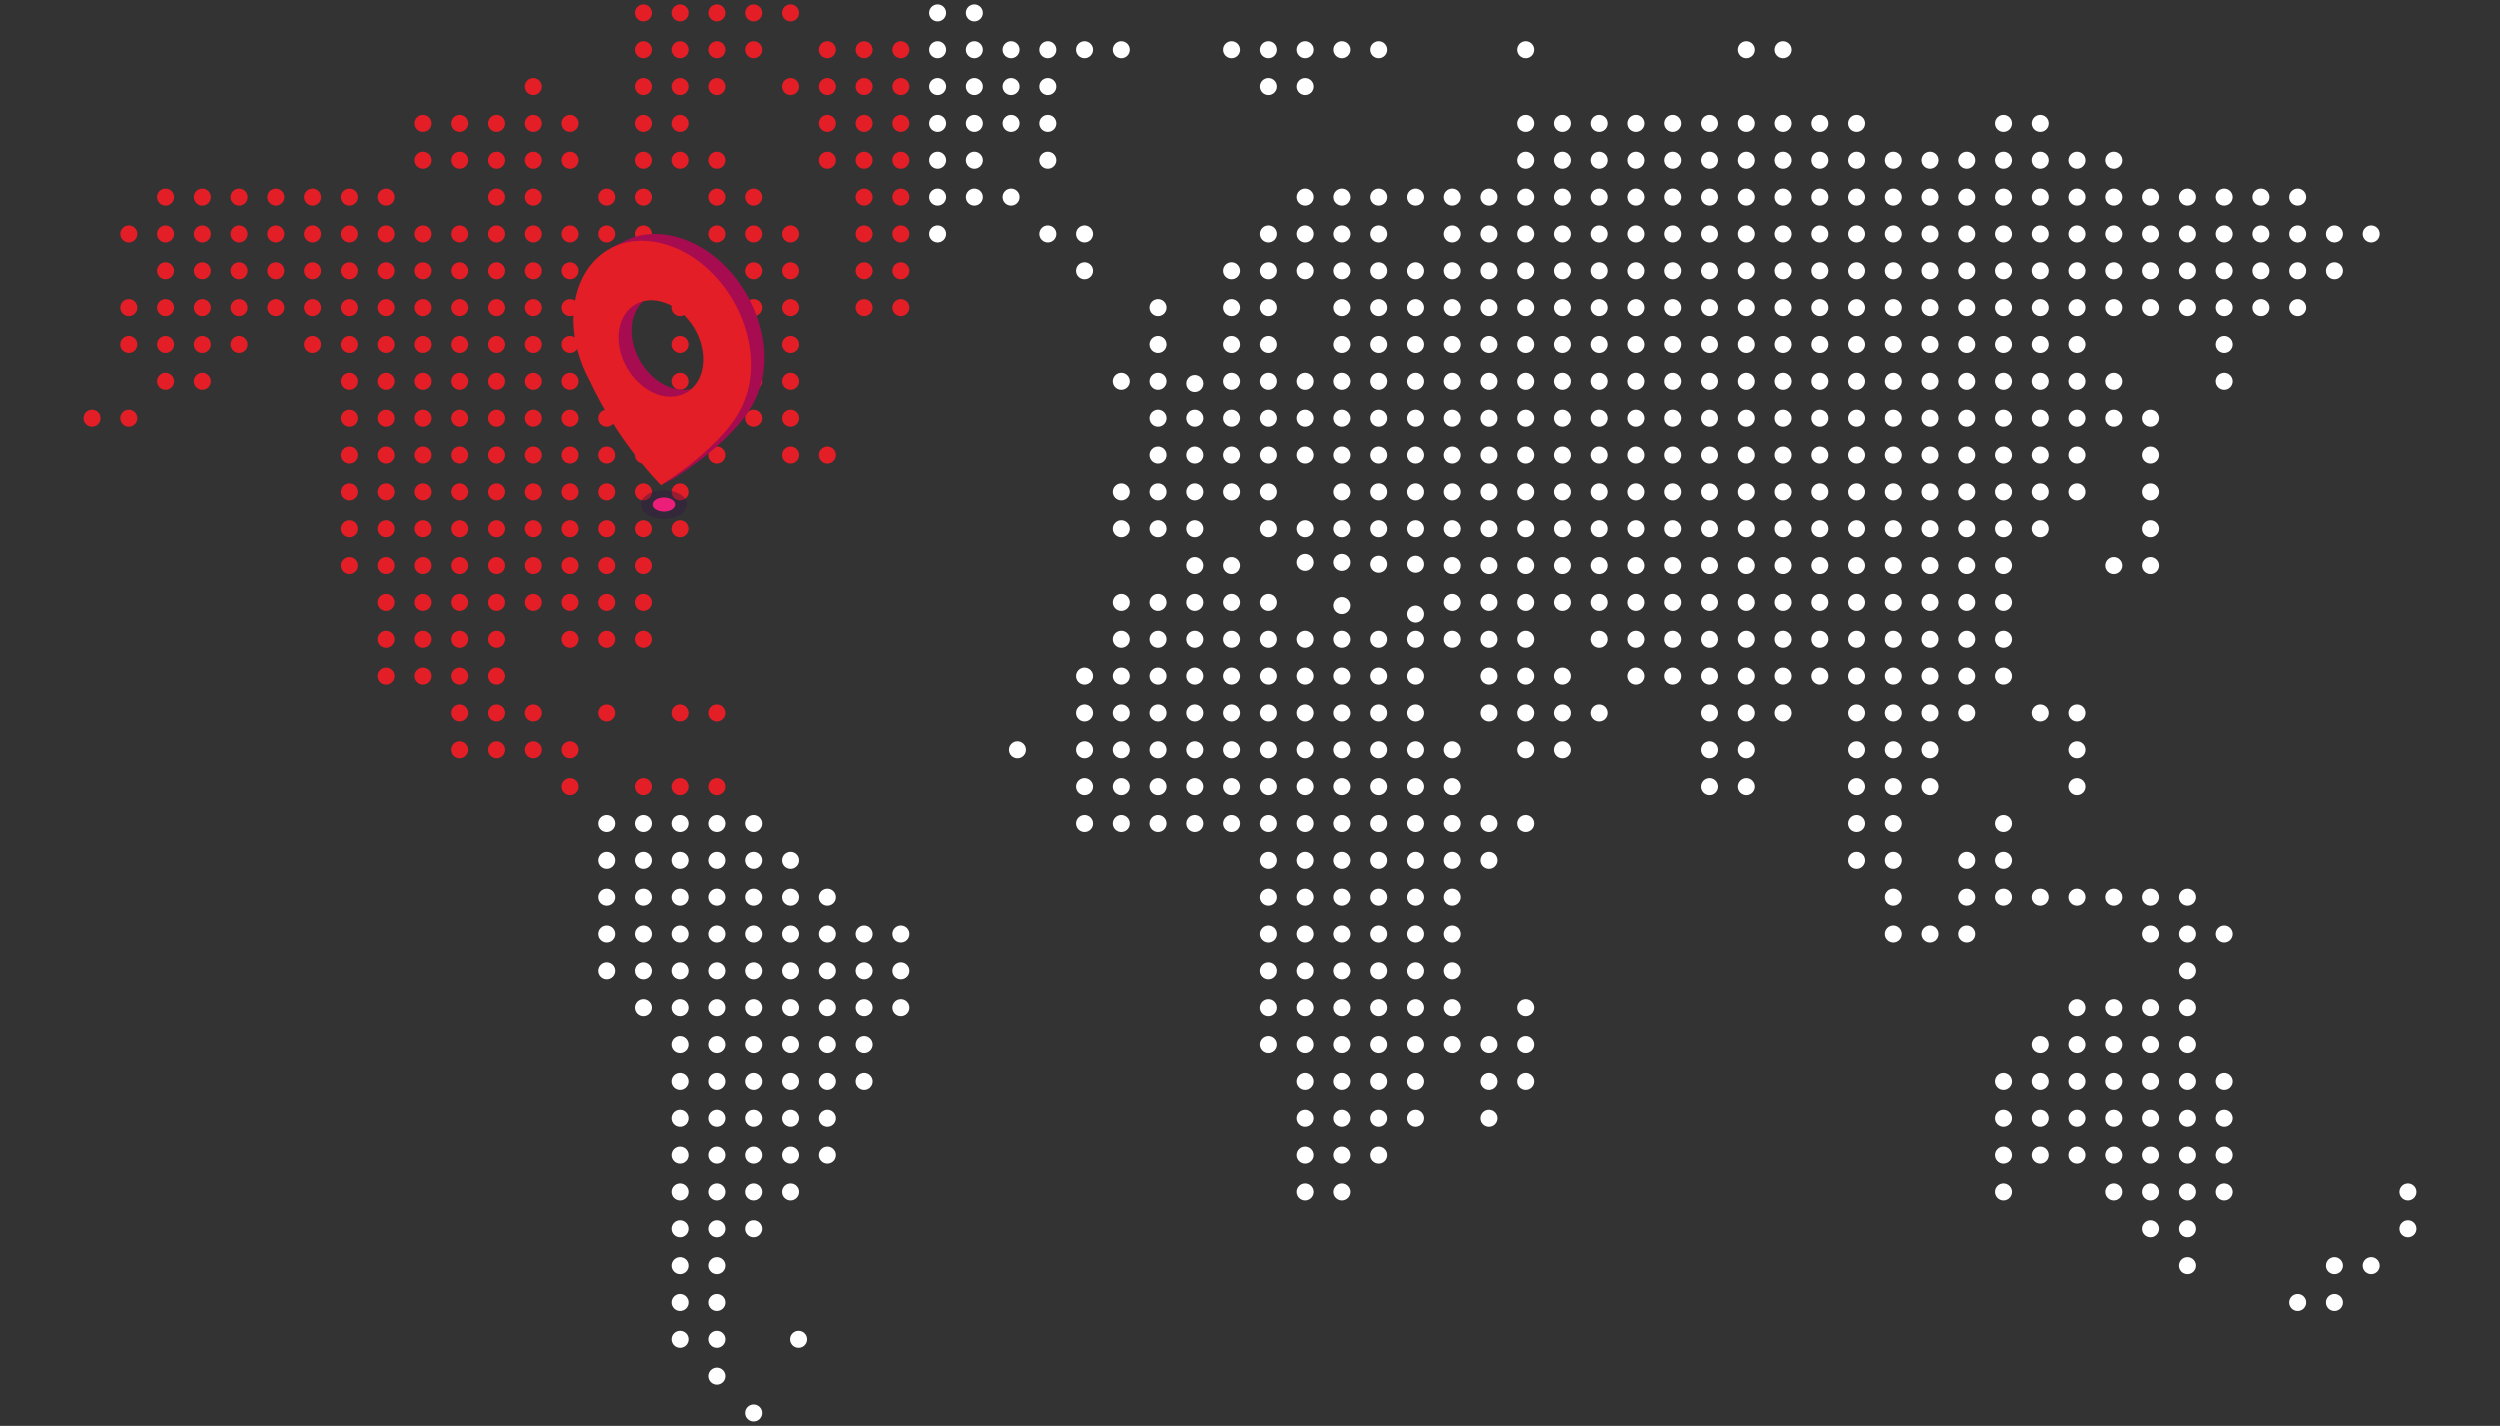 <?xml version="1.0" encoding="utf-8"?>
<!-- Generator: Adobe Illustrator 27.3.1, SVG Export Plug-In . SVG Version: 6.00 Build 0)  -->
<svg version="1.1" id="Layer_1" xmlns="http://www.w3.org/2000/svg" xmlns:xlink="http://www.w3.org/1999/xlink" x="0px" y="0px"
	 viewBox="0 0 661 377" style="enable-background:new 0 0 661 377;" xml:space="preserve">
<rect x="0" y="0" width="661" height="377" fill="#333333" stroke="none"/>
<style type="text/css">
	.st0{fill:#E31E26;}
	.st1{fill:#FFFFFF;}
	.st2{opacity:0.4;fill:#301842;}
	.st3{fill:#EC1E79;}
	.st4{fill:#A60C4F;}
</style>
<g>
	<circle class="st0" cx="170.14" cy="3.41" r="2.25"/>
	<circle class="st0" cx="179.85" cy="3.41" r="2.25"/>
	<circle class="st0" cx="189.57" cy="3.41" r="2.25"/>
	<circle class="st0" cx="199.29" cy="3.41" r="2.25"/>
	<circle class="st0" cx="209.01" cy="3.41" r="2.25"/>
	<circle class="st1" cx="247.89" cy="3.41" r="2.25"/>
	<circle class="st1" cx="257.61" cy="3.41" r="2.25"/>
	<circle class="st0" cx="170.14" cy="13.15" r="2.25"/>
	<circle class="st0" cx="179.85" cy="13.15" r="2.25"/>
	<circle class="st0" cx="189.57" cy="13.15" r="2.25"/>
	<circle class="st0" cx="199.29" cy="13.15" r="2.25"/>
	<circle class="st0" cx="218.73" cy="13.15" r="2.25"/>
	<circle class="st0" cx="228.45" cy="13.15" r="2.25"/>
	<circle class="st0" cx="238.17" cy="13.15" r="2.25"/>
	<circle class="st1" cx="247.89" cy="13.15" r="2.25"/>
	<circle class="st1" cx="257.61" cy="13.15" r="2.25"/>
	<circle class="st1" cx="267.33" cy="13.15" r="2.25"/>
	<circle class="st1" cx="277.05" cy="13.15" r="2.25"/>
	<circle class="st1" cx="286.76" cy="13.15" r="2.25"/>
	<circle class="st1" cx="296.48" cy="13.15" r="2.25"/>
	<circle class="st1" cx="325.64" cy="13.15" r="2.25"/>
	<circle class="st1" cx="335.36" cy="13.15" r="2.25"/>
	<circle class="st1" cx="345.08" cy="13.15" r="2.25"/>
	<circle class="st1" cx="354.8" cy="13.15" r="2.25"/>
	<circle class="st1" cx="364.52" cy="13.15" r="2.25"/>
	<circle class="st1" cx="403.39" cy="13.15" r="2.25"/>
	<circle class="st1" cx="461.71" cy="13.15" r="2.25"/>
	<circle class="st1" cx="471.43" cy="13.15" r="2.25"/>
	<circle class="st0" cx="140.98" cy="22.89" r="2.25"/>
	<circle class="st0" cx="170.14" cy="22.89" r="2.25"/>
	<circle class="st0" cx="179.85" cy="22.89" r="2.25"/>
	<circle class="st0" cx="189.57" cy="22.89" r="2.25"/>
	<circle class="st0" cx="209.01" cy="22.89" r="2.25"/>
	<circle class="st0" cx="218.73" cy="22.89" r="2.25"/>
	<circle class="st0" cx="228.45" cy="22.89" r="2.25"/>
	<circle class="st0" cx="238.17" cy="22.89" r="2.25"/>
	<circle class="st1" cx="247.89" cy="22.89" r="2.25"/>
	<circle class="st1" cx="257.61" cy="22.89" r="2.25"/>
	<circle class="st1" cx="267.33" cy="22.89" r="2.25"/>
	<circle class="st1" cx="277.05" cy="22.89" r="2.25"/>
	<circle class="st1" cx="335.36" cy="22.89" r="2.25"/>
	<circle class="st1" cx="345.08" cy="22.89" r="2.25"/>
	<circle class="st0" cx="111.82" cy="32.63" r="2.25"/>
	<circle class="st0" cx="121.54" cy="32.63" r="2.25"/>
	<circle class="st0" cx="131.26" cy="32.63" r="2.25"/>
	<circle class="st0" cx="140.98" cy="32.63" r="2.25"/>
	<circle class="st0" cx="150.7" cy="32.63" r="2.25"/>
	<circle class="st0" cx="170.14" cy="32.63" r="2.25"/>
	<circle class="st0" cx="179.85" cy="32.63" r="2.25"/>
	<circle class="st0" cx="218.73" cy="32.63" r="2.25"/>
	<circle class="st0" cx="228.45" cy="32.63" r="2.25"/>
	<circle class="st0" cx="238.17" cy="32.63" r="2.25"/>
	<circle class="st1" cx="247.89" cy="32.63" r="2.25"/>
	<circle class="st1" cx="257.61" cy="32.63" r="2.25"/>
	<circle class="st1" cx="267.33" cy="32.63" r="2.25"/>
	<circle class="st1" cx="277.05" cy="32.63" r="2.25"/>
	<circle class="st1" cx="403.39" cy="32.63" r="2.25"/>
	<circle class="st1" cx="413.11" cy="32.63" r="2.25"/>
	<circle class="st1" cx="422.83" cy="32.63" r="2.25"/>
	<circle class="st1" cx="432.55" cy="32.63" r="2.25"/>
	<circle class="st1" cx="442.27" cy="32.63" r="2.25"/>
	<circle class="st1" cx="451.99" cy="32.63" r="2.25"/>
	<circle class="st1" cx="461.71" cy="32.63" r="2.25"/>
	<circle class="st1" cx="471.43" cy="32.63" r="2.25"/>
	<circle class="st1" cx="481.15" cy="32.63" r="2.25"/>
	<circle class="st1" cx="490.86" cy="32.63" r="2.25"/>
	<circle class="st1" cx="529.74" cy="32.63" r="2.25"/>
	<circle class="st1" cx="539.46" cy="32.63" r="2.25"/>
	<circle class="st0" cx="111.82" cy="42.37" r="2.25"/>
	<circle class="st0" cx="121.54" cy="42.37" r="2.25"/>
	<circle class="st0" cx="131.26" cy="42.37" r="2.25"/>
	<circle class="st0" cx="140.98" cy="42.37" r="2.25"/>
	<circle class="st0" cx="150.7" cy="42.37" r="2.25"/>
	<circle class="st0" cx="170.14" cy="42.37" r="2.25"/>
	<circle class="st0" cx="179.85" cy="42.37" r="2.25"/>
	<circle class="st0" cx="189.57" cy="42.37" r="2.25"/>
	<circle class="st0" cx="218.73" cy="42.37" r="2.25"/>
	<circle class="st0" cx="228.45" cy="42.37" r="2.25"/>
	<circle class="st0" cx="238.17" cy="42.37" r="2.25"/>
	<circle class="st1" cx="247.89" cy="42.37" r="2.25"/>
	<circle class="st1" cx="257.61" cy="42.37" r="2.25"/>
	<circle class="st1" cx="277.05" cy="42.37" r="2.25"/>
	<circle class="st1" cx="403.39" cy="42.37" r="2.25"/>
	<circle class="st1" cx="413.11" cy="42.37" r="2.25"/>
	<circle class="st1" cx="422.83" cy="42.37" r="2.25"/>
	<circle class="st1" cx="432.55" cy="42.37" r="2.25"/>
	<circle class="st1" cx="442.27" cy="42.37" r="2.25"/>
	<circle class="st1" cx="451.99" cy="42.37" r="2.25"/>
	<circle class="st1" cx="461.71" cy="42.37" r="2.25"/>
	<circle class="st1" cx="471.43" cy="42.37" r="2.25"/>
	<circle class="st1" cx="481.15" cy="42.37" r="2.25"/>
	<circle class="st1" cx="490.86" cy="42.37" r="2.25"/>
	<circle class="st1" cx="500.58" cy="42.37" r="2.25"/>
	<circle class="st1" cx="510.3" cy="42.37" r="2.25"/>
	<circle class="st1" cx="520.02" cy="42.37" r="2.25"/>
	<circle class="st1" cx="529.74" cy="42.37" r="2.25"/>
	<circle class="st1" cx="539.46" cy="42.37" r="2.25"/>
	<circle class="st1" cx="549.18" cy="42.37" r="2.25"/>
	<circle class="st1" cx="558.9" cy="42.37" r="2.25"/>
	<circle class="st0" cx="43.79" cy="52.12" r="2.25"/>
	<circle class="st0" cx="53.51" cy="52.12" r="2.25"/>
	<circle class="st0" cx="63.23" cy="52.12" r="2.25"/>
	<circle class="st0" cx="72.95" cy="52.12" r="2.25"/>
	<circle class="st0" cx="82.66" cy="52.12" r="2.25"/>
	<circle class="st0" cx="92.38" cy="52.12" r="2.25"/>
	<circle class="st0" cx="102.1" cy="52.12" r="2.25"/>
	<circle class="st0" cx="131.26" cy="52.12" r="2.25"/>
	<circle class="st0" cx="140.98" cy="52.12" r="2.25"/>
	<circle class="st0" cx="160.42" cy="52.12" r="2.25"/>
	<circle class="st0" cx="170.14" cy="52.12" r="2.25"/>
	<circle class="st0" cx="189.57" cy="52.12" r="2.25"/>
	<circle class="st0" cx="199.29" cy="52.12" r="2.25"/>
	<circle class="st0" cx="228.45" cy="52.12" r="2.25"/>
	<circle class="st0" cx="238.17" cy="52.12" r="2.25"/>
	<circle class="st1" cx="247.89" cy="52.12" r="2.25"/>
	<circle class="st1" cx="257.61" cy="52.12" r="2.25"/>
	<circle class="st1" cx="267.33" cy="52.12" r="2.25"/>
	<circle class="st1" cx="345.08" cy="52.12" r="2.25"/>
	<circle class="st1" cx="354.8" cy="52.12" r="2.25"/>
	<circle class="st1" cx="364.52" cy="52.12" r="2.25"/>
	<circle class="st1" cx="374.24" cy="52.12" r="2.25"/>
	<circle class="st1" cx="383.95" cy="52.12" r="2.25"/>
	<circle class="st1" cx="393.67" cy="52.12" r="2.25"/>
	<circle class="st1" cx="403.39" cy="52.12" r="2.25"/>
	<circle class="st1" cx="413.11" cy="52.12" r="2.25"/>
	<circle class="st1" cx="422.83" cy="52.12" r="2.25"/>
	<circle class="st1" cx="432.55" cy="52.12" r="2.25"/>
	<circle class="st1" cx="442.27" cy="52.12" r="2.25"/>
	<circle class="st1" cx="451.99" cy="52.12" r="2.25"/>
	<circle class="st1" cx="461.71" cy="52.12" r="2.25"/>
	<circle class="st1" cx="471.43" cy="52.12" r="2.25"/>
	<circle class="st1" cx="481.15" cy="52.12" r="2.25"/>
	<circle class="st1" cx="490.86" cy="52.12" r="2.25"/>
	<circle class="st1" cx="500.58" cy="52.12" r="2.25"/>
	<circle class="st1" cx="510.3" cy="52.12" r="2.25"/>
	<circle class="st1" cx="520.02" cy="52.12" r="2.25"/>
	<circle class="st1" cx="529.74" cy="52.12" r="2.25"/>
	<circle class="st1" cx="539.46" cy="52.12" r="2.25"/>
	<circle class="st1" cx="549.18" cy="52.12" r="2.25"/>
	<circle class="st1" cx="558.9" cy="52.12" r="2.25"/>
	<circle class="st1" cx="568.62" cy="52.12" r="2.25"/>
	<circle class="st1" cx="578.34" cy="52.12" r="2.25"/>
	<circle class="st1" cx="588.05" cy="52.12" r="2.25"/>
	<circle class="st1" cx="597.77" cy="52.12" r="2.25"/>
	<circle class="st1" cx="607.49" cy="52.12" r="2.25"/>
	<circle class="st0" cx="34.07" cy="61.86" r="2.25"/>
	<circle class="st0" cx="43.79" cy="61.86" r="2.25"/>
	<circle class="st0" cx="53.51" cy="61.86" r="2.25"/>
	<circle class="st0" cx="63.23" cy="61.86" r="2.25"/>
	<circle class="st0" cx="72.95" cy="61.86" r="2.25"/>
	<circle class="st0" cx="82.66" cy="61.86" r="2.25"/>
	<circle class="st0" cx="92.38" cy="61.86" r="2.25"/>
	<circle class="st0" cx="102.1" cy="61.86" r="2.25"/>
	<circle class="st0" cx="111.82" cy="61.86" r="2.25"/>
	<circle class="st0" cx="121.54" cy="61.86" r="2.25"/>
	<circle class="st0" cx="131.26" cy="61.86" r="2.25"/>
	<circle class="st0" cx="140.98" cy="61.86" r="2.25"/>
	<circle class="st0" cx="150.7" cy="61.86" r="2.25"/>
	<circle class="st0" cx="160.42" cy="61.86" r="2.25"/>
	<circle class="st0" cx="170.14" cy="61.86" r="2.25"/>
	<circle class="st0" cx="189.57" cy="61.86" r="2.25"/>
	<circle class="st0" cx="199.29" cy="61.86" r="2.25"/>
	<circle class="st0" cx="209.01" cy="61.86" r="2.25"/>
	<circle class="st0" cx="228.45" cy="61.86" r="2.25"/>
	<circle class="st0" cx="238.17" cy="61.86" r="2.25"/>
	<circle class="st1" cx="247.89" cy="61.86" r="2.25"/>
	<circle class="st1" cx="277.05" cy="61.86" r="2.25"/>
	<circle class="st1" cx="286.76" cy="61.86" r="2.25"/>
	<circle class="st1" cx="335.36" cy="61.86" r="2.25"/>
	<circle class="st1" cx="345.08" cy="61.86" r="2.25"/>
	<circle class="st1" cx="354.8" cy="61.86" r="2.25"/>
	<circle class="st1" cx="364.52" cy="61.86" r="2.25"/>
	<circle class="st1" cx="383.95" cy="61.86" r="2.25"/>
	<circle class="st1" cx="393.67" cy="61.86" r="2.25"/>
	<circle class="st1" cx="403.39" cy="61.86" r="2.25"/>
	<circle class="st1" cx="413.11" cy="61.86" r="2.25"/>
	<circle class="st1" cx="422.83" cy="61.86" r="2.25"/>
	<circle class="st1" cx="432.55" cy="61.86" r="2.25"/>
	<circle class="st1" cx="442.27" cy="61.86" r="2.25"/>
	<circle class="st1" cx="451.99" cy="61.86" r="2.25"/>
	<circle class="st1" cx="461.71" cy="61.86" r="2.25"/>
	<circle class="st1" cx="471.43" cy="61.86" r="2.25"/>
	<circle class="st1" cx="481.15" cy="61.86" r="2.25"/>
	<circle class="st1" cx="490.86" cy="61.86" r="2.25"/>
	<circle class="st1" cx="500.58" cy="61.86" r="2.25"/>
	<circle class="st1" cx="510.3" cy="61.86" r="2.25"/>
	<circle class="st1" cx="520.02" cy="61.86" r="2.25"/>
	<circle class="st1" cx="529.74" cy="61.86" r="2.25"/>
	<circle class="st1" cx="539.46" cy="61.86" r="2.25"/>
	<circle class="st1" cx="549.18" cy="61.86" r="2.25"/>
	<circle class="st1" cx="558.9" cy="61.86" r="2.25"/>
	<circle class="st1" cx="568.62" cy="61.86" r="2.25"/>
	<circle class="st1" cx="578.34" cy="61.86" r="2.25"/>
	<circle class="st1" cx="588.05" cy="61.86" r="2.25"/>
	<circle class="st1" cx="597.77" cy="61.86" r="2.25"/>
	<circle class="st1" cx="607.49" cy="61.86" r="2.25"/>
	<circle class="st1" cx="617.21" cy="61.86" r="2.25"/>
	<circle class="st1" cx="626.93" cy="61.86" r="2.25"/>
	<circle class="st0" cx="43.79" cy="71.6" r="2.25"/>
	<circle class="st0" cx="53.51" cy="71.6" r="2.25"/>
	<circle class="st0" cx="63.23" cy="71.6" r="2.25"/>
	<circle class="st0" cx="72.95" cy="71.6" r="2.25"/>
	<circle class="st0" cx="82.66" cy="71.6" r="2.25"/>
	<circle class="st0" cx="92.38" cy="71.6" r="2.25"/>
	<circle class="st0" cx="102.1" cy="71.6" r="2.25"/>
	<circle class="st0" cx="111.82" cy="71.6" r="2.25"/>
	<circle class="st0" cx="121.54" cy="71.6" r="2.25"/>
	<circle class="st0" cx="131.26" cy="71.6" r="2.25"/>
	<circle class="st0" cx="140.98" cy="71.6" r="2.25"/>
	<circle class="st0" cx="150.7" cy="71.6" r="2.25"/>
	<circle class="st0" cx="160.42" cy="71.6" r="2.25"/>
	<circle class="st0" cx="170.14" cy="71.6" r="2.25"/>
	<circle class="st0" cx="179.85" cy="71.6" r="2.25"/>
	<circle class="st0" cx="189.57" cy="71.6" r="2.25"/>
	<circle class="st0" cx="199.29" cy="71.6" r="2.25"/>
	<circle class="st0" cx="209.01" cy="71.6" r="2.25"/>
	<circle class="st0" cx="228.45" cy="71.6" r="2.25"/>
	<circle class="st0" cx="238.17" cy="71.6" r="2.25"/>
	<circle class="st1" cx="286.76" cy="71.6" r="2.25"/>
	<circle class="st1" cx="325.64" cy="71.6" r="2.25"/>
	<circle class="st1" cx="335.36" cy="71.6" r="2.25"/>
	<circle class="st1" cx="345.08" cy="71.6" r="2.25"/>
	<circle class="st1" cx="354.8" cy="71.6" r="2.25"/>
	<circle class="st1" cx="364.52" cy="71.6" r="2.25"/>
	<circle class="st1" cx="374.24" cy="71.6" r="2.25"/>
	<circle class="st1" cx="383.95" cy="71.6" r="2.25"/>
	<circle class="st1" cx="393.67" cy="71.6" r="2.25"/>
	<circle class="st1" cx="403.39" cy="71.6" r="2.25"/>
	<circle class="st1" cx="413.11" cy="71.6" r="2.25"/>
	<circle class="st1" cx="422.83" cy="71.6" r="2.25"/>
	<circle class="st1" cx="432.55" cy="71.6" r="2.25"/>
	<circle class="st1" cx="442.27" cy="71.6" r="2.25"/>
	<circle class="st1" cx="451.99" cy="71.6" r="2.25"/>
	<circle class="st1" cx="461.71" cy="71.6" r="2.25"/>
	<circle class="st1" cx="471.43" cy="71.6" r="2.25"/>
	<circle class="st1" cx="481.15" cy="71.6" r="2.25"/>
	<circle class="st1" cx="490.86" cy="71.6" r="2.25"/>
	<circle class="st1" cx="500.58" cy="71.6" r="2.25"/>
	<circle class="st1" cx="510.3" cy="71.6" r="2.25"/>
	<circle class="st1" cx="520.02" cy="71.6" r="2.25"/>
	<circle class="st1" cx="529.74" cy="71.6" r="2.25"/>
	<circle class="st1" cx="539.46" cy="71.6" r="2.25"/>
	<circle class="st1" cx="549.18" cy="71.6" r="2.25"/>
	<circle class="st1" cx="558.9" cy="71.6" r="2.25"/>
	<circle class="st1" cx="568.62" cy="71.6" r="2.25"/>
	<circle class="st1" cx="578.34" cy="71.6" r="2.25"/>
	<circle class="st1" cx="588.05" cy="71.6" r="2.25"/>
	<circle class="st1" cx="597.77" cy="71.6" r="2.25"/>
	<circle class="st1" cx="607.49" cy="71.6" r="2.25"/>
	<circle class="st1" cx="617.21" cy="71.6" r="2.25"/>
	<circle class="st0" cx="34.07" cy="81.34" r="2.25"/>
	<circle class="st0" cx="43.79" cy="81.34" r="2.25"/>
	<circle class="st0" cx="53.51" cy="81.34" r="2.25"/>
	<circle class="st0" cx="63.23" cy="81.34" r="2.25"/>
	<circle class="st0" cx="72.95" cy="81.34" r="2.25"/>
	<circle class="st0" cx="82.66" cy="81.34" r="2.25"/>
	<circle class="st0" cx="92.38" cy="81.34" r="2.25"/>
	<circle class="st0" cx="102.1" cy="81.34" r="2.25"/>
	<circle class="st0" cx="111.82" cy="81.34" r="2.25"/>
	<circle class="st0" cx="121.54" cy="81.34" r="2.25"/>
	<circle class="st0" cx="131.26" cy="81.34" r="2.25"/>
	<circle class="st0" cx="140.98" cy="81.34" r="2.25"/>
	<circle class="st0" cx="150.7" cy="81.34" r="2.25"/>
	<circle class="st0" cx="179.85" cy="81.34" r="2.25"/>
	<circle class="st0" cx="189.57" cy="81.34" r="2.25"/>
	<circle class="st0" cx="199.29" cy="81.34" r="2.25"/>
	<circle class="st0" cx="209.01" cy="81.34" r="2.25"/>
	<circle class="st0" cx="228.45" cy="81.34" r="2.25"/>
	<circle class="st0" cx="238.17" cy="81.34" r="2.25"/>
	<circle class="st1" cx="306.2" cy="81.34" r="2.25"/>
	<circle class="st1" cx="325.64" cy="81.34" r="2.25"/>
	<circle class="st1" cx="335.36" cy="81.34" r="2.25"/>
	<circle class="st1" cx="354.8" cy="81.34" r="2.25"/>
	<circle class="st1" cx="364.52" cy="81.34" r="2.25"/>
	<circle class="st1" cx="374.24" cy="81.34" r="2.25"/>
	<circle class="st1" cx="383.95" cy="81.34" r="2.25"/>
	<circle class="st1" cx="393.67" cy="81.34" r="2.25"/>
	<circle class="st1" cx="403.39" cy="81.34" r="2.25"/>
	<circle class="st1" cx="413.11" cy="81.34" r="2.25"/>
	<circle class="st1" cx="422.83" cy="81.34" r="2.25"/>
	<circle class="st1" cx="432.55" cy="81.34" r="2.25"/>
	<circle class="st1" cx="442.27" cy="81.34" r="2.25"/>
	<circle class="st1" cx="451.99" cy="81.34" r="2.25"/>
	<circle class="st1" cx="461.71" cy="81.34" r="2.25"/>
	<circle class="st1" cx="471.43" cy="81.34" r="2.25"/>
	<circle class="st1" cx="481.15" cy="81.34" r="2.25"/>
	<circle class="st1" cx="490.86" cy="81.34" r="2.25"/>
	<circle class="st1" cx="500.58" cy="81.34" r="2.25"/>
	<circle class="st1" cx="510.3" cy="81.34" r="2.25"/>
	<circle class="st1" cx="520.02" cy="81.34" r="2.25"/>
	<circle class="st1" cx="529.74" cy="81.34" r="2.25"/>
	<circle class="st1" cx="539.46" cy="81.34" r="2.25"/>
	<circle class="st1" cx="549.18" cy="81.34" r="2.25"/>
	<circle class="st1" cx="558.9" cy="81.34" r="2.25"/>
	<circle class="st1" cx="568.62" cy="81.34" r="2.25"/>
	<circle class="st1" cx="578.34" cy="81.34" r="2.25"/>
	<circle class="st1" cx="588.05" cy="81.34" r="2.25"/>
	<circle class="st1" cx="597.77" cy="81.34" r="2.25"/>
	<circle class="st1" cx="607.49" cy="81.34" r="2.25"/>
	<circle class="st0" cx="34.07" cy="91.08" r="2.25"/>
	<circle class="st0" cx="43.79" cy="91.08" r="2.25"/>
	<circle class="st0" cx="53.51" cy="91.08" r="2.25"/>
	<circle class="st0" cx="63.23" cy="91.08" r="2.25"/>
	<circle class="st0" cx="82.66" cy="91.08" r="2.25"/>
	<circle class="st0" cx="92.38" cy="91.08" r="2.25"/>
	<circle class="st0" cx="102.1" cy="91.08" r="2.25"/>
	<circle class="st0" cx="111.82" cy="91.08" r="2.25"/>
	<circle class="st0" cx="121.54" cy="91.08" r="2.25"/>
	<circle class="st0" cx="131.26" cy="91.08" r="2.25"/>
	<circle class="st0" cx="140.98" cy="91.08" r="2.25"/>
	<circle class="st0" cx="150.7" cy="91.08" r="2.25"/>
	<circle class="st0" cx="179.85" cy="91.08" r="2.25"/>
	<circle class="st0" cx="189.57" cy="91.08" r="2.25"/>
	<circle class="st0" cx="199.29" cy="91.08" r="2.25"/>
	<circle class="st0" cx="209.01" cy="91.08" r="2.25"/>
	<circle class="st1" cx="306.2" cy="91.08" r="2.25"/>
	<circle class="st1" cx="325.64" cy="91.08" r="2.25"/>
	<circle class="st1" cx="335.36" cy="91.08" r="2.25"/>
	<circle class="st1" cx="354.8" cy="91.08" r="2.25"/>
	<circle class="st1" cx="364.52" cy="91.08" r="2.25"/>
	<circle class="st1" cx="374.24" cy="91.08" r="2.25"/>
	<circle class="st1" cx="383.95" cy="91.08" r="2.25"/>
	<circle class="st1" cx="393.67" cy="91.08" r="2.25"/>
	<circle class="st1" cx="403.39" cy="91.08" r="2.25"/>
	<circle class="st1" cx="413.11" cy="91.08" r="2.25"/>
	<circle class="st1" cx="422.83" cy="91.08" r="2.25"/>
	<circle class="st1" cx="432.55" cy="91.08" r="2.25"/>
	<circle class="st1" cx="442.27" cy="91.08" r="2.25"/>
	<circle class="st1" cx="451.99" cy="91.08" r="2.25"/>
	<circle class="st1" cx="461.71" cy="91.08" r="2.25"/>
	<circle class="st1" cx="471.43" cy="91.08" r="2.25"/>
	<circle class="st1" cx="481.15" cy="91.08" r="2.25"/>
	<circle class="st1" cx="490.86" cy="91.08" r="2.25"/>
	<circle class="st1" cx="500.58" cy="91.08" r="2.25"/>
	<circle class="st1" cx="510.3" cy="91.08" r="2.25"/>
	<circle class="st1" cx="520.02" cy="91.08" r="2.25"/>
	<circle class="st1" cx="529.74" cy="91.08" r="2.25"/>
	<circle class="st1" cx="539.46" cy="91.08" r="2.25"/>
	<circle class="st1" cx="549.18" cy="91.08" r="2.25"/>
	<circle class="st1" cx="588.05" cy="91.08" r="2.25"/>
	<circle class="st0" cx="43.79" cy="100.82" r="2.25"/>
	<circle class="st0" cx="53.51" cy="100.82" r="2.25"/>
	<circle class="st0" cx="92.38" cy="100.82" r="2.25"/>
	<circle class="st0" cx="102.1" cy="100.82" r="2.25"/>
	<circle class="st0" cx="111.82" cy="100.82" r="2.25"/>
	<circle class="st0" cx="121.54" cy="100.82" r="2.25"/>
	<circle class="st0" cx="131.26" cy="100.82" r="2.25"/>
	<circle class="st0" cx="140.98" cy="100.82" r="2.25"/>
	<circle class="st0" cx="150.7" cy="100.82" r="2.25"/>
	<circle class="st0" cx="160.42" cy="100.82" r="2.25"/>
	<circle class="st0" cx="179.85" cy="100.82" r="2.25"/>
	<circle class="st0" cx="189.57" cy="100.82" r="2.25"/>
	<circle class="st0" cx="199.29" cy="100.82" r="2.25"/>
	<circle class="st0" cx="209.01" cy="100.82" r="2.25"/>
	<circle class="st1" cx="296.48" cy="100.82" r="2.25"/>
	<circle class="st1" cx="306.2" cy="100.82" r="2.25"/>
	<circle class="st1" cx="325.64" cy="100.82" r="2.25"/>
	<circle class="st1" cx="335.36" cy="100.82" r="2.25"/>
	<circle class="st1" cx="345.08" cy="100.82" r="2.25"/>
	<circle class="st1" cx="354.8" cy="100.82" r="2.25"/>
	<circle class="st1" cx="364.52" cy="100.82" r="2.25"/>
	<circle class="st1" cx="374.24" cy="100.82" r="2.25"/>
	<circle class="st1" cx="383.95" cy="100.82" r="2.25"/>
	<circle class="st1" cx="393.67" cy="100.82" r="2.25"/>
	<circle class="st1" cx="403.39" cy="100.82" r="2.25"/>
	<circle class="st1" cx="413.11" cy="100.82" r="2.25"/>
	<circle class="st1" cx="422.83" cy="100.82" r="2.25"/>
	<circle class="st1" cx="432.55" cy="100.82" r="2.25"/>
	<circle class="st1" cx="442.27" cy="100.82" r="2.25"/>
	<circle class="st1" cx="451.99" cy="100.82" r="2.25"/>
	<circle class="st1" cx="461.71" cy="100.82" r="2.25"/>
	<circle class="st1" cx="471.43" cy="100.82" r="2.25"/>
	<circle class="st1" cx="481.15" cy="100.82" r="2.25"/>
	<circle class="st1" cx="490.86" cy="100.82" r="2.25"/>
	<circle class="st1" cx="500.58" cy="100.82" r="2.25"/>
	<circle class="st1" cx="510.3" cy="100.82" r="2.25"/>
	<circle class="st1" cx="520.02" cy="100.82" r="2.25"/>
	<circle class="st1" cx="529.74" cy="100.82" r="2.25"/>
	<circle class="st1" cx="539.46" cy="100.82" r="2.25"/>
	<circle class="st1" cx="549.18" cy="100.82" r="2.25"/>
	<circle class="st1" cx="558.9" cy="100.82" r="2.25"/>
	<circle class="st1" cx="588.05" cy="100.82" r="2.25"/>
	<circle class="st0" cx="24.35" cy="110.57" r="2.25"/>
	<circle class="st0" cx="34.07" cy="110.57" r="2.25"/>
	<circle class="st0" cx="92.38" cy="110.57" r="2.25"/>
	<circle class="st0" cx="102.1" cy="110.57" r="2.25"/>
	<circle class="st0" cx="111.82" cy="110.57" r="2.25"/>
	<circle class="st0" cx="121.54" cy="110.57" r="2.25"/>
	<circle class="st0" cx="131.26" cy="110.57" r="2.25"/>
	<circle class="st0" cx="140.98" cy="110.57" r="2.25"/>
	<circle class="st0" cx="150.7" cy="110.57" r="2.25"/>
	<circle class="st0" cx="160.42" cy="110.57" r="2.25"/>
	<circle class="st0" cx="170.14" cy="110.57" r="2.25"/>
	<circle class="st0" cx="179.85" cy="110.57" r="2.25"/>
	<circle class="st0" cx="189.57" cy="110.57" r="2.25"/>
	<circle class="st0" cx="199.29" cy="110.57" r="2.25"/>
	<circle class="st0" cx="209.01" cy="110.57" r="2.25"/>
	<circle class="st1" cx="306.2" cy="110.57" r="2.25"/>
	<circle class="st1" cx="315.92" cy="110.57" r="2.25"/>
	<circle class="st1" cx="315.92" cy="101.41" r="2.25"/>
	<circle class="st1" cx="325.64" cy="110.57" r="2.25"/>
	<circle class="st1" cx="335.36" cy="110.57" r="2.25"/>
	<circle class="st1" cx="345.08" cy="110.57" r="2.25"/>
	<circle class="st1" cx="354.8" cy="110.57" r="2.25"/>
	<circle class="st1" cx="364.52" cy="110.57" r="2.25"/>
	<circle class="st1" cx="374.24" cy="110.57" r="2.25"/>
	<circle class="st1" cx="383.95" cy="110.57" r="2.25"/>
	<circle class="st1" cx="393.67" cy="110.57" r="2.25"/>
	<circle class="st1" cx="403.39" cy="110.57" r="2.25"/>
	<circle class="st1" cx="413.11" cy="110.57" r="2.25"/>
	<circle class="st1" cx="422.83" cy="110.57" r="2.25"/>
	<circle class="st1" cx="432.55" cy="110.57" r="2.25"/>
	<circle class="st1" cx="442.27" cy="110.57" r="2.25"/>
	<circle class="st1" cx="451.99" cy="110.57" r="2.25"/>
	<circle class="st1" cx="461.71" cy="110.57" r="2.25"/>
	<circle class="st1" cx="471.43" cy="110.57" r="2.25"/>
	<circle class="st1" cx="481.15" cy="110.57" r="2.25"/>
	<circle class="st1" cx="490.86" cy="110.57" r="2.25"/>
	<circle class="st1" cx="500.58" cy="110.57" r="2.25"/>
	<circle class="st1" cx="510.3" cy="110.57" r="2.25"/>
	<circle class="st1" cx="520.02" cy="110.57" r="2.25"/>
	<circle class="st1" cx="529.74" cy="110.57" r="2.25"/>
	<circle class="st1" cx="539.46" cy="110.57" r="2.25"/>
	<circle class="st1" cx="549.18" cy="110.57" r="2.25"/>
	<circle class="st1" cx="558.9" cy="110.57" r="2.25"/>
	<circle class="st1" cx="568.62" cy="110.57" r="2.25"/>
	<circle class="st0" cx="92.38" cy="120.31" r="2.25"/>
	<circle class="st0" cx="102.1" cy="120.31" r="2.25"/>
	<circle class="st0" cx="111.82" cy="120.31" r="2.25"/>
	<circle class="st0" cx="121.54" cy="120.31" r="2.25"/>
	<circle class="st0" cx="131.26" cy="120.31" r="2.25"/>
	<circle class="st0" cx="140.98" cy="120.31" r="2.25"/>
	<circle class="st0" cx="150.7" cy="120.31" r="2.25"/>
	<circle class="st0" cx="160.42" cy="120.31" r="2.25"/>
	<circle class="st0" cx="170.14" cy="120.31" r="2.25"/>
	<circle class="st0" cx="179.85" cy="120.31" r="2.25"/>
	<circle class="st0" cx="189.57" cy="120.31" r="2.25"/>
	<circle class="st0" cx="209.01" cy="120.31" r="2.25"/>
	<circle class="st0" cx="218.73" cy="120.31" r="2.25"/>
	<circle class="st1" cx="306.2" cy="120.31" r="2.25"/>
	<circle class="st1" cx="315.92" cy="120.31" r="2.25"/>
	<circle class="st1" cx="325.64" cy="120.31" r="2.25"/>
	<circle class="st1" cx="335.36" cy="120.31" r="2.25"/>
	<circle class="st1" cx="345.08" cy="120.31" r="2.25"/>
	<circle class="st1" cx="354.8" cy="120.31" r="2.25"/>
	<circle class="st1" cx="364.52" cy="120.31" r="2.25"/>
	<circle class="st1" cx="374.24" cy="120.31" r="2.25"/>
	<circle class="st1" cx="383.95" cy="120.31" r="2.25"/>
	<circle class="st1" cx="393.67" cy="120.31" r="2.25"/>
	<circle class="st1" cx="403.39" cy="120.31" r="2.25"/>
	<circle class="st1" cx="413.11" cy="120.31" r="2.25"/>
	<circle class="st1" cx="422.83" cy="120.31" r="2.25"/>
	<circle class="st1" cx="432.55" cy="120.31" r="2.25"/>
	<circle class="st1" cx="442.27" cy="120.31" r="2.25"/>
	<circle class="st1" cx="451.99" cy="120.31" r="2.25"/>
	<circle class="st1" cx="461.71" cy="120.31" r="2.25"/>
	<circle class="st1" cx="471.43" cy="120.31" r="2.25"/>
	<circle class="st1" cx="481.15" cy="120.31" r="2.25"/>
	<circle class="st1" cx="490.86" cy="120.31" r="2.25"/>
	<circle class="st1" cx="500.58" cy="120.31" r="2.25"/>
	<circle class="st1" cx="510.3" cy="120.31" r="2.25"/>
	<circle class="st1" cx="520.02" cy="120.31" r="2.25"/>
	<circle class="st1" cx="529.74" cy="120.31" r="2.25"/>
	<circle class="st1" cx="539.46" cy="120.31" r="2.25"/>
	<circle class="st1" cx="549.18" cy="120.31" r="2.25"/>
	<circle class="st1" cx="568.62" cy="120.31" r="2.25"/>
	<circle class="st0" cx="92.38" cy="130.05" r="2.25"/>
	<circle class="st0" cx="102.1" cy="130.05" r="2.25"/>
	<circle class="st0" cx="111.82" cy="130.05" r="2.25"/>
	<circle class="st0" cx="121.54" cy="130.05" r="2.25"/>
	<circle class="st0" cx="131.26" cy="130.05" r="2.25"/>
	<circle class="st0" cx="140.98" cy="130.05" r="2.25"/>
	<circle class="st0" cx="150.7" cy="130.05" r="2.25"/>
	<circle class="st0" cx="160.42" cy="130.05" r="2.25"/>
	<circle class="st0" cx="170.14" cy="130.05" r="2.25"/>
	<circle class="st0" cx="179.85" cy="130.05" r="2.25"/>
	<circle class="st1" cx="306.2" cy="130.05" r="2.25"/>
	<circle class="st1" cx="315.92" cy="130.05" r="2.25"/>
	<circle class="st1" cx="325.64" cy="130.05" r="2.25"/>
	<circle class="st1" cx="335.36" cy="130.05" r="2.25"/>
	<circle class="st1" cx="354.8" cy="130.05" r="2.25"/>
	<circle class="st1" cx="364.52" cy="130.05" r="2.25"/>
	<circle class="st1" cx="374.24" cy="130.05" r="2.25"/>
	<circle class="st1" cx="383.95" cy="130.05" r="2.25"/>
	<circle class="st1" cx="393.67" cy="130.05" r="2.25"/>
	<circle class="st1" cx="403.39" cy="130.05" r="2.25"/>
	<circle class="st1" cx="413.11" cy="130.05" r="2.25"/>
	<circle class="st1" cx="422.83" cy="130.05" r="2.25"/>
	<circle class="st1" cx="432.55" cy="130.05" r="2.25"/>
	<circle class="st1" cx="442.27" cy="130.05" r="2.25"/>
	<circle class="st1" cx="451.99" cy="130.05" r="2.25"/>
	<circle class="st1" cx="461.71" cy="130.05" r="2.25"/>
	<circle class="st1" cx="471.43" cy="130.05" r="2.25"/>
	<circle class="st1" cx="481.15" cy="130.05" r="2.25"/>
	<circle class="st1" cx="490.86" cy="130.05" r="2.25"/>
	<circle class="st1" cx="500.58" cy="130.05" r="2.25"/>
	<circle class="st1" cx="510.3" cy="130.05" r="2.25"/>
	<circle class="st1" cx="520.02" cy="130.05" r="2.25"/>
	<circle class="st1" cx="529.74" cy="130.05" r="2.25"/>
	<circle class="st1" cx="539.46" cy="130.05" r="2.25"/>
	<circle class="st1" cx="549.18" cy="130.05" r="2.25"/>
	<circle class="st1" cx="568.62" cy="130.05" r="2.25"/>
	<circle class="st0" cx="92.38" cy="139.79" r="2.25"/>
	<circle class="st0" cx="102.1" cy="139.79" r="2.25"/>
	<circle class="st0" cx="111.82" cy="139.79" r="2.25"/>
	<circle class="st0" cx="121.54" cy="139.79" r="2.25"/>
	<circle class="st0" cx="131.26" cy="139.79" r="2.25"/>
	<circle class="st0" cx="140.98" cy="139.79" r="2.25"/>
	<circle class="st0" cx="150.7" cy="139.79" r="2.25"/>
	<circle class="st0" cx="160.42" cy="139.79" r="2.25"/>
	<circle class="st0" cx="170.14" cy="139.79" r="2.25"/>
	<circle class="st0" cx="179.85" cy="139.79" r="2.25"/>
	<circle class="st1" cx="296.48" cy="139.79" r="2.25"/>
	<circle class="st1" cx="296.48" cy="130.05" r="2.25"/>
	<circle class="st1" cx="306.2" cy="139.79" r="2.25"/>
	<circle class="st1" cx="315.92" cy="139.79" r="2.25"/>
	<circle class="st1" cx="335.36" cy="139.79" r="2.25"/>
	<circle class="st1" cx="345.08" cy="139.79" r="2.25"/>
	<circle class="st1" cx="345.08" cy="148.69" r="2.25"/>
	<circle class="st1" cx="354.8" cy="139.79" r="2.25"/>
	<circle class="st1" cx="354.8" cy="148.69" r="2.25"/>
	<circle class="st1" cx="364.52" cy="139.79" r="2.25"/>
	<circle class="st1" cx="364.52" cy="149.18" r="2.25"/>
	<circle class="st1" cx="374.24" cy="149.18" r="2.25"/>
	<circle class="st1" cx="374.24" cy="162.36" r="2.25"/>
	<circle class="st1" cx="374.24" cy="139.79" r="2.25"/>
	<circle class="st1" cx="383.95" cy="139.79" r="2.25"/>
	<circle class="st1" cx="393.67" cy="139.79" r="2.25"/>
	<circle class="st1" cx="403.39" cy="139.79" r="2.25"/>
	<circle class="st1" cx="413.11" cy="139.79" r="2.25"/>
	<circle class="st1" cx="422.83" cy="139.79" r="2.25"/>
	<circle class="st1" cx="432.55" cy="139.79" r="2.25"/>
	<circle class="st1" cx="442.27" cy="139.79" r="2.25"/>
	<circle class="st1" cx="451.99" cy="139.79" r="2.25"/>
	<circle class="st1" cx="461.71" cy="139.79" r="2.25"/>
	<circle class="st1" cx="471.43" cy="139.79" r="2.25"/>
	<circle class="st1" cx="481.15" cy="139.79" r="2.25"/>
	<circle class="st1" cx="490.86" cy="139.79" r="2.25"/>
	<circle class="st1" cx="500.58" cy="139.79" r="2.25"/>
	<circle class="st1" cx="510.3" cy="139.79" r="2.25"/>
	<circle class="st1" cx="520.02" cy="139.79" r="2.25"/>
	<circle class="st1" cx="529.74" cy="139.79" r="2.25"/>
	<circle class="st1" cx="539.46" cy="139.79" r="2.25"/>
	<circle class="st1" cx="568.62" cy="139.79" r="2.25"/>
	<circle class="st0" cx="92.38" cy="149.53" r="2.25"/>
	<circle class="st0" cx="102.1" cy="149.53" r="2.25"/>
	<circle class="st0" cx="111.82" cy="149.53" r="2.25"/>
	<circle class="st0" cx="121.54" cy="149.53" r="2.25"/>
	<circle class="st0" cx="131.26" cy="149.53" r="2.25"/>
	<circle class="st0" cx="140.98" cy="149.53" r="2.25"/>
	<circle class="st0" cx="150.7" cy="149.53" r="2.25"/>
	<circle class="st0" cx="160.42" cy="149.53" r="2.25"/>
	<circle class="st0" cx="170.14" cy="149.53" r="2.25"/>
	<circle class="st1" cx="315.92" cy="149.53" r="2.25"/>
	<circle class="st1" cx="325.64" cy="149.53" r="2.25"/>
	<circle class="st1" cx="383.95" cy="149.53" r="2.25"/>
	<circle class="st1" cx="393.67" cy="149.53" r="2.25"/>
	<circle class="st1" cx="403.39" cy="149.53" r="2.25"/>
	<circle class="st1" cx="413.11" cy="149.53" r="2.25"/>
	<circle class="st1" cx="422.83" cy="149.53" r="2.25"/>
	<circle class="st1" cx="432.55" cy="149.53" r="2.25"/>
	<circle class="st1" cx="442.27" cy="149.53" r="2.25"/>
	<circle class="st1" cx="451.99" cy="149.53" r="2.25"/>
	<circle class="st1" cx="461.71" cy="149.53" r="2.25"/>
	<circle class="st1" cx="471.43" cy="149.53" r="2.25"/>
	<circle class="st1" cx="481.15" cy="149.53" r="2.25"/>
	<circle class="st1" cx="490.86" cy="149.53" r="2.25"/>
	<circle class="st1" cx="500.58" cy="149.53" r="2.25"/>
	<circle class="st1" cx="510.3" cy="149.53" r="2.25"/>
	<circle class="st1" cx="520.02" cy="149.53" r="2.25"/>
	<circle class="st1" cx="529.74" cy="149.53" r="2.25"/>
	<circle class="st1" cx="558.9" cy="149.53" r="2.25"/>
	<circle class="st1" cx="568.62" cy="149.53" r="2.25"/>
	<circle class="st0" cx="102.1" cy="159.27" r="2.25"/>
	<circle class="st0" cx="111.82" cy="159.27" r="2.25"/>
	<circle class="st0" cx="121.54" cy="159.27" r="2.25"/>
	<circle class="st0" cx="131.26" cy="159.27" r="2.25"/>
	<circle class="st0" cx="140.98" cy="159.27" r="2.25"/>
	<circle class="st0" cx="150.7" cy="159.27" r="2.25"/>
	<circle class="st0" cx="160.42" cy="159.27" r="2.25"/>
	<circle class="st0" cx="170.14" cy="159.27" r="2.25"/>
	<circle class="st1" cx="296.48" cy="159.27" r="2.25"/>
	<circle class="st1" cx="306.2" cy="159.27" r="2.25"/>
	<circle class="st1" cx="315.92" cy="159.27" r="2.25"/>
	<circle class="st1" cx="325.64" cy="159.27" r="2.25"/>
	<circle class="st1" cx="335.36" cy="159.27" r="2.25"/>
	<circle class="st1" cx="383.95" cy="159.27" r="2.25"/>
	<circle class="st1" cx="393.67" cy="159.27" r="2.25"/>
	<circle class="st1" cx="403.39" cy="159.27" r="2.25"/>
	<circle class="st1" cx="413.11" cy="159.27" r="2.25"/>
	<circle class="st1" cx="422.83" cy="159.27" r="2.25"/>
	<circle class="st1" cx="432.55" cy="159.27" r="2.25"/>
	<circle class="st1" cx="442.27" cy="159.27" r="2.25"/>
	<circle class="st1" cx="451.99" cy="159.27" r="2.25"/>
	<circle class="st1" cx="461.71" cy="159.27" r="2.25"/>
	<circle class="st1" cx="471.43" cy="159.27" r="2.25"/>
	<circle class="st1" cx="481.15" cy="159.27" r="2.25"/>
	<circle class="st1" cx="490.86" cy="159.27" r="2.25"/>
	<circle class="st1" cx="500.58" cy="159.27" r="2.25"/>
	<circle class="st1" cx="510.3" cy="159.27" r="2.25"/>
	<circle class="st1" cx="520.02" cy="159.27" r="2.25"/>
	<circle class="st1" cx="529.74" cy="159.27" r="2.25"/>
	<circle class="st0" cx="102.1" cy="169.02" r="2.25"/>
	<circle class="st0" cx="111.82" cy="169.02" r="2.25"/>
	<circle class="st0" cx="121.54" cy="169.02" r="2.25"/>
	<circle class="st0" cx="131.26" cy="169.02" r="2.25"/>
	<circle class="st0" cx="150.7" cy="169.02" r="2.25"/>
	<circle class="st0" cx="160.42" cy="169.02" r="2.25"/>
	<circle class="st0" cx="170.14" cy="169.02" r="2.25"/>
	<circle class="st1" cx="296.48" cy="169.02" r="2.25"/>
	<circle class="st1" cx="306.2" cy="169.02" r="2.25"/>
	<circle class="st1" cx="315.92" cy="169.02" r="2.25"/>
	<circle class="st1" cx="325.64" cy="169.02" r="2.25"/>
	<circle class="st1" cx="335.36" cy="169.02" r="2.25"/>
	<circle class="st1" cx="345.08" cy="169.02" r="2.25"/>
	<circle class="st1" cx="354.8" cy="169.02" r="2.25"/>
	<circle class="st1" cx="354.8" cy="160.11" r="2.25"/>
	<circle class="st1" cx="364.52" cy="169.02" r="2.25"/>
	<circle class="st1" cx="374.24" cy="169.02" r="2.25"/>
	<circle class="st1" cx="383.95" cy="169.02" r="2.25"/>
	<circle class="st1" cx="393.67" cy="169.02" r="2.25"/>
	<circle class="st1" cx="403.39" cy="169.02" r="2.25"/>
	<circle class="st1" cx="422.83" cy="169.02" r="2.25"/>
	<circle class="st1" cx="432.55" cy="169.02" r="2.25"/>
	<circle class="st1" cx="442.27" cy="169.02" r="2.25"/>
	<circle class="st1" cx="451.99" cy="169.02" r="2.25"/>
	<circle class="st1" cx="461.71" cy="169.02" r="2.25"/>
	<circle class="st1" cx="471.43" cy="169.02" r="2.25"/>
	<circle class="st1" cx="481.15" cy="169.02" r="2.25"/>
	<circle class="st1" cx="490.86" cy="169.02" r="2.25"/>
	<circle class="st1" cx="500.58" cy="169.02" r="2.25"/>
	<circle class="st1" cx="510.3" cy="169.02" r="2.25"/>
	<circle class="st1" cx="520.02" cy="169.02" r="2.25"/>
	<circle class="st1" cx="529.74" cy="169.02" r="2.25"/>
	<circle class="st0" cx="102.1" cy="178.76" r="2.25"/>
	<circle class="st0" cx="111.82" cy="178.76" r="2.25"/>
	<circle class="st0" cx="121.54" cy="178.76" r="2.25"/>
	<circle class="st0" cx="131.26" cy="178.76" r="2.25"/>
	<circle class="st1" cx="286.76" cy="178.76" r="2.25"/>
	<circle class="st1" cx="296.48" cy="178.76" r="2.25"/>
	<circle class="st1" cx="306.2" cy="178.76" r="2.25"/>
	<circle class="st1" cx="315.92" cy="178.76" r="2.25"/>
	<circle class="st1" cx="325.64" cy="178.76" r="2.25"/>
	<circle class="st1" cx="335.36" cy="178.76" r="2.25"/>
	<circle class="st1" cx="345.08" cy="178.76" r="2.25"/>
	<circle class="st1" cx="354.8" cy="178.76" r="2.25"/>
	<circle class="st1" cx="364.52" cy="178.76" r="2.25"/>
	<circle class="st1" cx="374.24" cy="178.76" r="2.25"/>
	<circle class="st1" cx="393.67" cy="178.76" r="2.25"/>
	<circle class="st1" cx="403.39" cy="178.76" r="2.25"/>
	<circle class="st1" cx="413.11" cy="178.76" r="2.25"/>
	<circle class="st1" cx="432.55" cy="178.76" r="2.25"/>
	<circle class="st1" cx="442.27" cy="178.76" r="2.25"/>
	<circle class="st1" cx="451.99" cy="178.76" r="2.25"/>
	<circle class="st1" cx="461.71" cy="178.76" r="2.25"/>
	<circle class="st1" cx="471.43" cy="178.76" r="2.25"/>
	<circle class="st1" cx="481.15" cy="178.76" r="2.25"/>
	<circle class="st1" cx="490.86" cy="178.76" r="2.25"/>
	<circle class="st1" cx="500.58" cy="178.76" r="2.25"/>
	<circle class="st1" cx="510.3" cy="178.76" r="2.25"/>
	<circle class="st1" cx="520.02" cy="178.76" r="2.25"/>
	<circle class="st1" cx="529.74" cy="178.76" r="2.25"/>
	<circle class="st0" cx="121.54" cy="188.5" r="2.25"/>
	<circle class="st0" cx="131.26" cy="188.5" r="2.25"/>
	<circle class="st0" cx="140.98" cy="188.5" r="2.25"/>
	<circle class="st0" cx="160.42" cy="188.5" r="2.25"/>
	<circle class="st0" cx="179.85" cy="188.5" r="2.25"/>
	<circle class="st0" cx="189.57" cy="188.5" r="2.25"/>
	<circle class="st1" cx="286.76" cy="188.5" r="2.25"/>
	<circle class="st1" cx="296.48" cy="188.5" r="2.25"/>
	<circle class="st1" cx="306.2" cy="188.5" r="2.25"/>
	<circle class="st1" cx="315.92" cy="188.5" r="2.25"/>
	<circle class="st1" cx="325.64" cy="188.5" r="2.25"/>
	<circle class="st1" cx="335.36" cy="188.5" r="2.25"/>
	<circle class="st1" cx="345.08" cy="188.5" r="2.25"/>
	<circle class="st1" cx="354.8" cy="188.5" r="2.25"/>
	<circle class="st1" cx="364.52" cy="188.5" r="2.25"/>
	<circle class="st1" cx="374.24" cy="188.5" r="2.25"/>
	<circle class="st1" cx="393.67" cy="188.5" r="2.25"/>
	<circle class="st1" cx="403.39" cy="188.5" r="2.25"/>
	<circle class="st1" cx="413.11" cy="188.5" r="2.25"/>
	<circle class="st1" cx="422.83" cy="188.5" r="2.25"/>
	<circle class="st1" cx="451.99" cy="188.5" r="2.25"/>
	<circle class="st1" cx="461.71" cy="188.5" r="2.25"/>
	<circle class="st1" cx="471.43" cy="188.5" r="2.25"/>
	<circle class="st1" cx="490.86" cy="188.5" r="2.25"/>
	<circle class="st1" cx="500.58" cy="188.5" r="2.25"/>
	<circle class="st1" cx="510.3" cy="188.5" r="2.25"/>
	<circle class="st1" cx="520.02" cy="188.5" r="2.25"/>
	<circle class="st1" cx="539.46" cy="188.5" r="2.25"/>
	<circle class="st1" cx="549.18" cy="188.5" r="2.25"/>
	<circle class="st0" cx="121.54" cy="198.24" r="2.25"/>
	<circle class="st0" cx="131.26" cy="198.24" r="2.25"/>
	<circle class="st0" cx="140.98" cy="198.24" r="2.25"/>
	<circle class="st0" cx="150.7" cy="198.24" r="2.25"/>
	<circle class="st1" cx="286.76" cy="198.24" r="2.25"/>
	<circle class="st1" cx="269.01" cy="198.24" r="2.25"/>
	<circle class="st1" cx="296.48" cy="198.24" r="2.25"/>
	<circle class="st1" cx="306.2" cy="198.24" r="2.25"/>
	<circle class="st1" cx="315.92" cy="198.24" r="2.25"/>
	<circle class="st1" cx="325.64" cy="198.24" r="2.25"/>
	<circle class="st1" cx="335.36" cy="198.24" r="2.25"/>
	<circle class="st1" cx="345.08" cy="198.24" r="2.25"/>
	<circle class="st1" cx="354.8" cy="198.24" r="2.25"/>
	<circle class="st1" cx="364.52" cy="198.24" r="2.25"/>
	<circle class="st1" cx="374.24" cy="198.24" r="2.25"/>
	<circle class="st1" cx="383.95" cy="198.24" r="2.25"/>
	<circle class="st1" cx="403.39" cy="198.24" r="2.25"/>
	<circle class="st1" cx="413.11" cy="198.24" r="2.25"/>
	<circle class="st1" cx="451.99" cy="198.24" r="2.25"/>
	<circle class="st1" cx="461.71" cy="198.24" r="2.25"/>
	<circle class="st1" cx="490.86" cy="198.24" r="2.25"/>
	<circle class="st1" cx="500.58" cy="198.24" r="2.25"/>
	<circle class="st1" cx="510.3" cy="198.24" r="2.25"/>
	<circle class="st1" cx="549.18" cy="198.24" r="2.25"/>
	<path class="st1" d="M556.65,198.24"/>
	<circle class="st0" cx="150.7" cy="207.98" r="2.25"/>
	<circle class="st0" cx="170.14" cy="207.98" r="2.25"/>
	<circle class="st0" cx="179.85" cy="207.98" r="2.25"/>
	<circle class="st0" cx="189.57" cy="207.98" r="2.25"/>
	<circle class="st1" cx="286.76" cy="207.98" r="2.25"/>
	<circle class="st1" cx="296.48" cy="207.98" r="2.25"/>
	<circle class="st1" cx="306.2" cy="207.98" r="2.25"/>
	<circle class="st1" cx="315.92" cy="207.98" r="2.25"/>
	<circle class="st1" cx="325.64" cy="207.98" r="2.25"/>
	<circle class="st1" cx="335.36" cy="207.98" r="2.25"/>
	<circle class="st1" cx="345.08" cy="207.98" r="2.25"/>
	<circle class="st1" cx="354.8" cy="207.98" r="2.25"/>
	<circle class="st1" cx="364.52" cy="207.98" r="2.25"/>
	<circle class="st1" cx="374.24" cy="207.98" r="2.25"/>
	<circle class="st1" cx="383.95" cy="207.98" r="2.25"/>
	<circle class="st1" cx="451.99" cy="207.98" r="2.25"/>
	<circle class="st1" cx="461.71" cy="207.98" r="2.25"/>
	<circle class="st1" cx="490.86" cy="207.98" r="2.25"/>
	<circle class="st1" cx="500.58" cy="207.98" r="2.25"/>
	<circle class="st1" cx="510.3" cy="207.98" r="2.25"/>
	<circle class="st1" cx="549.18" cy="207.98" r="2.25"/>
	<path class="st1" d="M556.65,207.98"/>
	<circle class="st1" cx="160.42" cy="217.73" r="2.25"/>
	<circle class="st1" cx="170.14" cy="217.73" r="2.25"/>
	<circle class="st1" cx="179.85" cy="217.73" r="2.25"/>
	<circle class="st1" cx="189.57" cy="217.73" r="2.25"/>
	<circle class="st1" cx="199.29" cy="217.73" r="2.25"/>
	<circle class="st1" cx="286.76" cy="217.73" r="2.25"/>
	<circle class="st1" cx="296.48" cy="217.73" r="2.25"/>
	<circle class="st1" cx="306.2" cy="217.73" r="2.25"/>
	<circle class="st1" cx="315.92" cy="217.73" r="2.25"/>
	<circle class="st1" cx="325.64" cy="217.73" r="2.25"/>
	<circle class="st1" cx="335.36" cy="217.73" r="2.25"/>
	<circle class="st1" cx="345.08" cy="217.73" r="2.25"/>
	<circle class="st1" cx="354.8" cy="217.73" r="2.25"/>
	<circle class="st1" cx="364.52" cy="217.73" r="2.25"/>
	<circle class="st1" cx="374.24" cy="217.73" r="2.25"/>
	<circle class="st1" cx="383.95" cy="217.73" r="2.25"/>
	<circle class="st1" cx="393.67" cy="217.73" r="2.25"/>
	<circle class="st1" cx="403.39" cy="217.73" r="2.25"/>
	<circle class="st1" cx="490.86" cy="217.73" r="2.25"/>
	<circle class="st1" cx="500.58" cy="217.73" r="2.25"/>
	<circle class="st1" cx="529.74" cy="217.73" r="2.25"/>
	<path class="st1" d="M537.21,229.71"/>
	<circle class="st1" cx="160.42" cy="227.47" r="2.25"/>
	<circle class="st1" cx="170.14" cy="227.47" r="2.25"/>
	<circle class="st1" cx="179.85" cy="227.47" r="2.25"/>
	<circle class="st1" cx="189.57" cy="227.47" r="2.25"/>
	<circle class="st1" cx="199.29" cy="227.47" r="2.25"/>
	<circle class="st1" cx="209.01" cy="227.47" r="2.25"/>
	<circle class="st1" cx="335.36" cy="227.47" r="2.25"/>
	<circle class="st1" cx="345.08" cy="227.47" r="2.25"/>
	<circle class="st1" cx="354.8" cy="227.47" r="2.25"/>
	<circle class="st1" cx="364.52" cy="227.47" r="2.25"/>
	<circle class="st1" cx="374.24" cy="227.47" r="2.25"/>
	<circle class="st1" cx="383.95" cy="227.47" r="2.25"/>
	<circle class="st1" cx="393.67" cy="227.47" r="2.25"/>
	<circle class="st1" cx="490.86" cy="227.47" r="2.25"/>
	<circle class="st1" cx="500.58" cy="227.47" r="2.25"/>
	<circle class="st1" cx="520.02" cy="227.47" r="2.25"/>
	<circle class="st1" cx="529.74" cy="227.47" r="2.25"/>
	<circle class="st1" cx="160.42" cy="237.21" r="2.25"/>
	<circle class="st1" cx="170.14" cy="237.21" r="2.25"/>
	<circle class="st1" cx="179.85" cy="237.21" r="2.25"/>
	<circle class="st1" cx="189.57" cy="237.21" r="2.25"/>
	<circle class="st1" cx="199.29" cy="237.21" r="2.25"/>
	<circle class="st1" cx="209.01" cy="237.21" r="2.25"/>
	<circle class="st1" cx="218.73" cy="237.21" r="2.25"/>
	<circle class="st1" cx="335.36" cy="237.21" r="2.25"/>
	<circle class="st1" cx="345.08" cy="237.21" r="2.25"/>
	<circle class="st1" cx="354.8" cy="237.21" r="2.25"/>
	<circle class="st1" cx="364.52" cy="237.21" r="2.25"/>
	<circle class="st1" cx="374.24" cy="237.21" r="2.25"/>
	<circle class="st1" cx="383.95" cy="237.21" r="2.25"/>
	<circle class="st1" cx="500.58" cy="237.21" r="2.25"/>
	<circle class="st1" cx="520.02" cy="237.21" r="2.25"/>
	<circle class="st1" cx="529.74" cy="237.21" r="2.25"/>
	<circle class="st1" cx="539.46" cy="237.21" r="2.25"/>
	<circle class="st1" cx="549.18" cy="237.21" r="2.25"/>
	<circle class="st1" cx="558.9" cy="237.21" r="2.25"/>
	<circle class="st1" cx="568.62" cy="237.21" r="2.25"/>
	<circle class="st1" cx="578.34" cy="237.21" r="2.25"/>
	<circle class="st1" cx="160.42" cy="246.95" r="2.25"/>
	<circle class="st1" cx="170.14" cy="246.95" r="2.25"/>
	<circle class="st1" cx="179.85" cy="246.95" r="2.25"/>
	<circle class="st1" cx="189.57" cy="246.95" r="2.25"/>
	<circle class="st1" cx="199.29" cy="246.95" r="2.25"/>
	<circle class="st1" cx="209.01" cy="246.95" r="2.25"/>
	<circle class="st1" cx="218.73" cy="246.95" r="2.25"/>
	<circle class="st1" cx="228.45" cy="246.95" r="2.25"/>
	<circle class="st1" cx="238.17" cy="246.95" r="2.25"/>
	<circle class="st1" cx="335.36" cy="246.95" r="2.25"/>
	<circle class="st1" cx="345.08" cy="246.95" r="2.25"/>
	<circle class="st1" cx="354.8" cy="246.95" r="2.25"/>
	<circle class="st1" cx="364.52" cy="246.95" r="2.25"/>
	<circle class="st1" cx="374.24" cy="246.95" r="2.25"/>
	<circle class="st1" cx="383.95" cy="246.95" r="2.25"/>
	<circle class="st1" cx="500.58" cy="246.95" r="2.25"/>
	<circle class="st1" cx="510.3" cy="246.95" r="2.25"/>
	<circle class="st1" cx="520.02" cy="246.95" r="2.25"/>
	<circle class="st1" cx="568.62" cy="246.95" r="2.25"/>
	<circle class="st1" cx="578.34" cy="246.95" r="2.25"/>
	<circle class="st1" cx="588.05" cy="246.95" r="2.25"/>
	<circle class="st1" cx="160.42" cy="256.69" r="2.25"/>
	<circle class="st1" cx="170.14" cy="256.69" r="2.25"/>
	<circle class="st1" cx="179.85" cy="256.69" r="2.25"/>
	<circle class="st1" cx="189.57" cy="256.69" r="2.25"/>
	<circle class="st1" cx="199.29" cy="256.69" r="2.25"/>
	<circle class="st1" cx="209.01" cy="256.69" r="2.25"/>
	<circle class="st1" cx="218.73" cy="256.69" r="2.25"/>
	<circle class="st1" cx="228.45" cy="256.69" r="2.25"/>
	<circle class="st1" cx="238.17" cy="256.69" r="2.25"/>
	<circle class="st1" cx="335.36" cy="256.69" r="2.25"/>
	<circle class="st1" cx="345.08" cy="256.69" r="2.25"/>
	<circle class="st1" cx="354.8" cy="256.69" r="2.25"/>
	<circle class="st1" cx="364.52" cy="256.69" r="2.25"/>
	<circle class="st1" cx="374.24" cy="256.69" r="2.25"/>
	<circle class="st1" cx="383.95" cy="256.69" r="2.25"/>
	<circle class="st1" cx="578.34" cy="256.69" r="2.25"/>
	<circle class="st1" cx="170.14" cy="266.43" r="2.25"/>
	<circle class="st1" cx="179.85" cy="266.43" r="2.25"/>
	<circle class="st1" cx="189.57" cy="266.43" r="2.25"/>
	<circle class="st1" cx="199.29" cy="266.43" r="2.25"/>
	<circle class="st1" cx="209.01" cy="266.43" r="2.25"/>
	<circle class="st1" cx="218.73" cy="266.43" r="2.25"/>
	<circle class="st1" cx="228.45" cy="266.43" r="2.25"/>
	<circle class="st1" cx="238.17" cy="266.43" r="2.25"/>
	<circle class="st1" cx="335.36" cy="266.43" r="2.25"/>
	<circle class="st1" cx="345.08" cy="266.43" r="2.25"/>
	<circle class="st1" cx="354.8" cy="266.43" r="2.25"/>
	<circle class="st1" cx="364.52" cy="266.43" r="2.25"/>
	<circle class="st1" cx="374.24" cy="266.43" r="2.25"/>
	<circle class="st1" cx="383.95" cy="266.43" r="2.25"/>
	<circle class="st1" cx="403.39" cy="266.43" r="2.25"/>
	<circle class="st1" cx="549.18" cy="266.43" r="2.25"/>
	<circle class="st1" cx="558.9" cy="266.43" r="2.25"/>
	<circle class="st1" cx="568.62" cy="266.43" r="2.25"/>
	<circle class="st1" cx="578.34" cy="266.43" r="2.25"/>
	<path class="st1" d="M162.66,276.18"/>
	<circle class="st1" cx="179.85" cy="276.18" r="2.25"/>
	<circle class="st1" cx="189.57" cy="276.18" r="2.25"/>
	<circle class="st1" cx="199.29" cy="276.18" r="2.25"/>
	<circle class="st1" cx="209.01" cy="276.18" r="2.25"/>
	<circle class="st1" cx="218.73" cy="276.18" r="2.25"/>
	<circle class="st1" cx="228.45" cy="276.18" r="2.25"/>
	<circle class="st1" cx="335.36" cy="276.18" r="2.25"/>
	<circle class="st1" cx="345.08" cy="276.18" r="2.25"/>
	<circle class="st1" cx="354.8" cy="276.18" r="2.25"/>
	<circle class="st1" cx="364.52" cy="276.18" r="2.25"/>
	<circle class="st1" cx="374.24" cy="276.18" r="2.25"/>
	<circle class="st1" cx="383.95" cy="276.18" r="2.25"/>
	<circle class="st1" cx="393.67" cy="276.18" r="2.25"/>
	<circle class="st1" cx="403.39" cy="276.18" r="2.25"/>
	<circle class="st1" cx="539.46" cy="276.18" r="2.25"/>
	<circle class="st1" cx="549.18" cy="276.18" r="2.25"/>
	<circle class="st1" cx="558.9" cy="276.18" r="2.25"/>
	<circle class="st1" cx="568.62" cy="276.18" r="2.25"/>
	<circle class="st1" cx="578.34" cy="276.18" r="2.25"/>
	<circle class="st1" cx="179.85" cy="285.92" r="2.25"/>
	<circle class="st1" cx="189.57" cy="285.92" r="2.25"/>
	<circle class="st1" cx="199.29" cy="285.92" r="2.25"/>
	<circle class="st1" cx="209.01" cy="285.92" r="2.25"/>
	<circle class="st1" cx="218.73" cy="285.92" r="2.25"/>
	<circle class="st1" cx="228.45" cy="285.92" r="2.25"/>
	<circle class="st1" cx="345.08" cy="285.92" r="2.25"/>
	<circle class="st1" cx="354.8" cy="285.92" r="2.25"/>
	<circle class="st1" cx="364.52" cy="285.92" r="2.25"/>
	<circle class="st1" cx="374.24" cy="285.92" r="2.25"/>
	<circle class="st1" cx="393.67" cy="285.92" r="2.25"/>
	<circle class="st1" cx="403.39" cy="285.92" r="2.25"/>
	<circle class="st1" cx="529.74" cy="285.92" r="2.25"/>
	<circle class="st1" cx="539.46" cy="285.92" r="2.25"/>
	<circle class="st1" cx="549.18" cy="285.92" r="2.25"/>
	<circle class="st1" cx="558.9" cy="285.92" r="2.25"/>
	<circle class="st1" cx="568.62" cy="285.92" r="2.25"/>
	<circle class="st1" cx="578.34" cy="285.92" r="2.25"/>
	<circle class="st1" cx="588.05" cy="285.92" r="2.25"/>
	<circle class="st1" cx="179.85" cy="295.66" r="2.25"/>
	<circle class="st1" cx="189.57" cy="295.66" r="2.25"/>
	<circle class="st1" cx="199.29" cy="295.66" r="2.25"/>
	<circle class="st1" cx="209.01" cy="295.66" r="2.25"/>
	<circle class="st1" cx="218.73" cy="295.66" r="2.25"/>
	<circle class="st1" cx="345.08" cy="295.66" r="2.25"/>
	<circle class="st1" cx="354.8" cy="295.66" r="2.25"/>
	<circle class="st1" cx="364.52" cy="295.66" r="2.25"/>
	<circle class="st1" cx="374.24" cy="295.66" r="2.25"/>
	<circle class="st1" cx="393.67" cy="295.66" r="2.25"/>
	<circle class="st1" cx="529.74" cy="295.66" r="2.25"/>
	<circle class="st1" cx="539.46" cy="295.66" r="2.25"/>
	<circle class="st1" cx="549.18" cy="295.66" r="2.25"/>
	<circle class="st1" cx="558.9" cy="295.66" r="2.25"/>
	<circle class="st1" cx="568.62" cy="295.66" r="2.25"/>
	<circle class="st1" cx="578.34" cy="295.66" r="2.25"/>
	<circle class="st1" cx="588.05" cy="295.66" r="2.25"/>
	<circle class="st1" cx="179.85" cy="305.4" r="2.25"/>
	<circle class="st1" cx="189.57" cy="305.4" r="2.25"/>
	<circle class="st1" cx="199.29" cy="305.4" r="2.25"/>
	<circle class="st1" cx="209.01" cy="305.4" r="2.25"/>
	<circle class="st1" cx="218.73" cy="305.4" r="2.25"/>
	<circle class="st1" cx="345.08" cy="305.4" r="2.25"/>
	<circle class="st1" cx="354.8" cy="305.4" r="2.25"/>
	<circle class="st1" cx="364.52" cy="305.4" r="2.25"/>
	<circle class="st1" cx="529.74" cy="305.4" r="2.25"/>
	<circle class="st1" cx="539.46" cy="305.4" r="2.25"/>
	<circle class="st1" cx="549.18" cy="305.4" r="2.25"/>
	<circle class="st1" cx="558.9" cy="305.4" r="2.25"/>
	<circle class="st1" cx="568.62" cy="305.4" r="2.25"/>
	<circle class="st1" cx="578.34" cy="305.4" r="2.25"/>
	<circle class="st1" cx="588.05" cy="305.4" r="2.25"/>
	<circle class="st1" cx="179.85" cy="315.14" r="2.25"/>
	<circle class="st1" cx="189.57" cy="315.14" r="2.25"/>
	<circle class="st1" cx="199.29" cy="315.14" r="2.25"/>
	<circle class="st1" cx="209.01" cy="315.14" r="2.25"/>
	<circle class="st1" cx="345.08" cy="315.14" r="2.25"/>
	<circle class="st1" cx="354.8" cy="315.14" r="2.25"/>
	<circle class="st1" cx="529.74" cy="315.14" r="2.25"/>
	<circle class="st1" cx="558.9" cy="315.14" r="2.25"/>
	<circle class="st1" cx="568.62" cy="315.14" r="2.25"/>
	<circle class="st1" cx="578.34" cy="315.14" r="2.25"/>
	<circle class="st1" cx="588.05" cy="315.14" r="2.25"/>
	<circle class="st1" cx="636.65" cy="315.14" r="2.25"/>
	<circle class="st1" cx="179.85" cy="324.88" r="2.25"/>
	<circle class="st1" cx="189.57" cy="324.88" r="2.25"/>
	<circle class="st1" cx="199.29" cy="324.88" r="2.25"/>
	<circle class="st1" cx="568.62" cy="324.88" r="2.25"/>
	<circle class="st1" cx="578.34" cy="324.88" r="2.25"/>
	<circle class="st1" cx="636.65" cy="324.88" r="2.25"/>
	<circle class="st1" cx="179.85" cy="334.63" r="2.25"/>
	<circle class="st1" cx="189.57" cy="334.63" r="2.25"/>
	<circle class="st1" cx="578.34" cy="334.63" r="2.25"/>
	<circle class="st1" cx="617.21" cy="334.63" r="2.25"/>
	<circle class="st1" cx="626.93" cy="334.63" r="2.25"/>
	<circle class="st1" cx="179.85" cy="344.37" r="2.25"/>
	<circle class="st1" cx="189.57" cy="344.37" r="2.25"/>
	<path class="st1" d="M568.62,342.12"/>
	<path class="st1" d="M578.34,342.12"/>
	<circle class="st1" cx="607.49" cy="344.37" r="2.25"/>
	<circle class="st1" cx="617.21" cy="344.37" r="2.25"/>
	<circle class="st1" cx="179.85" cy="354.11" r="2.25"/>
	<circle class="st1" cx="189.57" cy="354.11" r="2.25"/>
	<circle class="st1" cx="211.13" cy="354.11" r="2.25"/>
	<path class="st1" d="M617.21,351.86"/>
	<path class="st1" d="M626.93,351.86"/>
	<circle class="st1" cx="189.57" cy="363.85" r="2.25"/>
	<circle class="st1" cx="199.29" cy="373.59" r="2.25"/>
</g>
<g>
	<path class="st2" d="M175.58,129.6c-3.37,0-6.1,1.69-6.1,3.78l0,0l0,0l0,0l0,0c0,0.08,0.01,0.16,0.02,0.23
		c0.18,1.82,2.43,3.29,5.3,3.51c0.26,0.02,0.51,0.03,0.78,0.03l0,0c3.37,0,6.1-1.69,6.1-3.78
		C181.68,131.29,178.95,129.6,175.58,129.6z"/>
	<path class="st3" d="M175.58,131.53c-1.65,0-2.99,0.83-2.99,1.86l0,0l0,0l0,0l0,0c0,0.04,0.01,0.08,0.01,0.12
		c0.09,0.89,1.19,1.61,2.6,1.72c0.13,0.01,0.25,0.02,0.38,0.02l0,0c1.65,0,2.99-0.83,2.99-1.86
		C178.58,132.36,177.24,131.53,175.58,131.53z"/>
	<g>
		<path class="st4" d="M178.1,62.44c-4.95-1.16-9.41-0.54-13.06,1.37l-0.04,0l-3.67,1.85l0.41,0.42c-4.65,4.1-7.24,10.85-6.63,18.86
			c0.16,2.11,0.54,4.18,1.1,6.2l0,0c0,0,0.01,0.02,0.01,0.04c0.73,2.64,1.77,5.19,3.07,7.57c3.1,6.63,8.72,16.58,18,26.66
			l-2.52,2.85l3.46-1.81c0,0,17.55-10.72,21.92-21.9l0,0c0.97-2.25,1.62-4.82,1.84-7.65C203.17,81.9,192.4,65.8,178.1,62.44z
			 M178.18,102.73c-5.92-1.56-10.88-8.04-11.14-14.75c-0.27-7.02,4.67-11.68,11.09-10.1c6.48,1.59,11.57,8.82,11.32,15.82
			C189.21,100.39,184.15,104.31,178.18,102.73z"/>
		<path class="st0" d="M198.53,98.71c1.18-15-9.59-31.1-23.89-34.45c-14.01-3.29-24.14,7.44-22.98,22.5c0.16,2.11,0.54,4.18,1.1,6.2
			l0,0c0,0,0.01,0.02,0.01,0.04c0.73,2.64,1.77,5.19,3.07,7.57c3.21,6.86,9.08,17.26,18.93,27.7c0,0,17.55-10.72,21.92-21.9l0,0
			C197.66,104.11,198.31,101.55,198.53,98.71z M174.72,104.55c-5.92-1.56-10.88-8.04-11.14-14.75c-0.27-7.02,4.67-11.68,11.09-10.1
			c6.48,1.59,11.57,8.82,11.32,15.82C185.75,102.2,180.69,106.12,174.72,104.55z"/>
	</g>
</g>
</svg>
